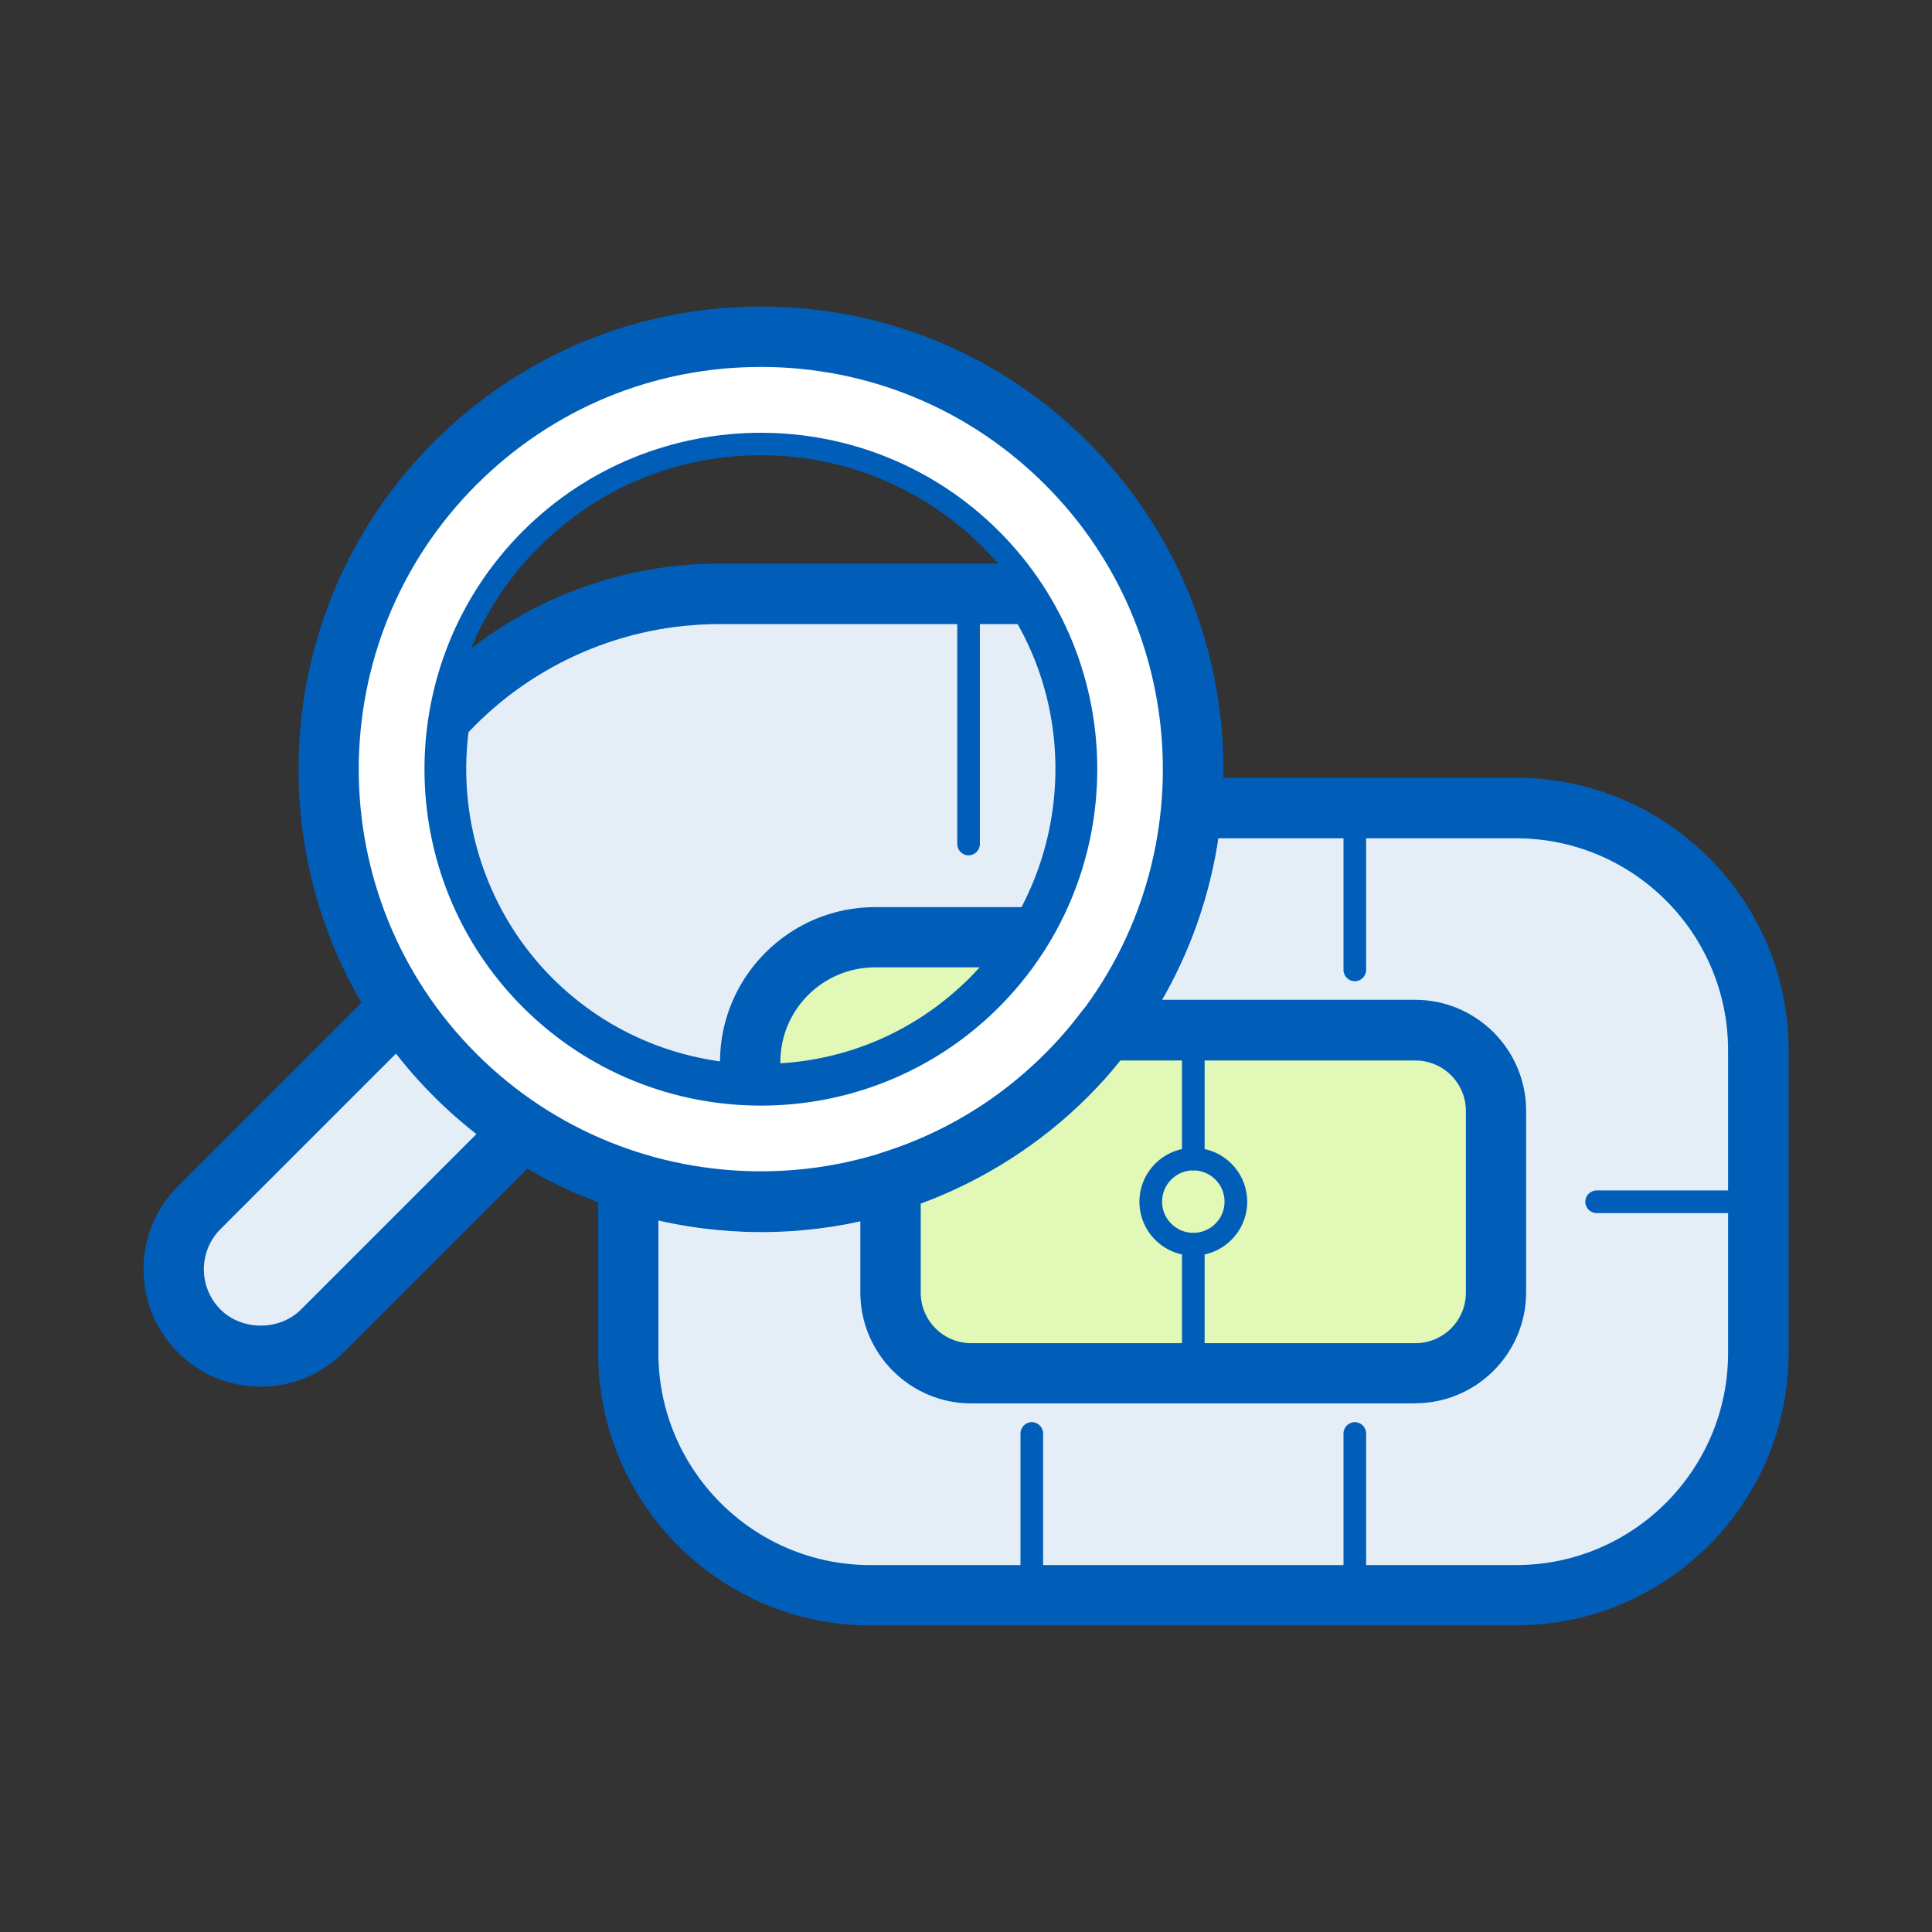 <?xml version="1.0" encoding="UTF-8"?><svg xmlns="http://www.w3.org/2000/svg" viewBox="0 0 128 128"><rect x="0" y="0" width="128" height="128" fill="#333333" stroke="none"/><g id="uuid-8990c0e2-a970-4623-aec1-18140f83d0ae"><rect width="128" height="128" fill="none"/></g><g id="uuid-52b806dc-275b-4c31-8bc2-31fd466e8449"><path d="M35.17,66.2c8.42,8.42,22.06,8.42,30.48,0,7.3-7.3,8.26-18.52,2.9-26.86h-20.92c-7.34,0-13.94,3.19-18.48,8.26-1.03,6.57.96,13.53,6.03,18.6Z" fill="#e5eef7"/><path d="M50.41,74.5c-6.03,0-12.06-2.29-16.65-6.89h0c-5.29-5.29-7.76-12.89-6.59-20.32.06-.38.23-.74.49-1.02,5.08-5.67,12.36-8.93,19.97-8.93h20.92c.68,0,1.32.35,1.68.92,5.93,9.24,4.6,21.58-3.17,29.35-4.59,4.59-10.62,6.89-16.65,6.89ZM36.58,64.79c7.62,7.62,20.02,7.62,27.65,0,6.19-6.19,7.46-15.89,3.19-23.44h-19.79c-6.27,0-12.29,2.6-16.59,7.16-.75,5.98,1.3,12.03,5.55,16.29h0Z" fill="#005eb8"/><path d="M100.45,53.54h-21.51c-.58,6.45-3.34,12.74-8.27,17.68-7.86,7.86-19.15,10.19-29.05,7.01v11.41c0,8.86,7.18,16.05,16.05,16.05h42.79c8.86,0,16.05-7.18,16.05-16.05v-20.06c0-8.86-7.18-16.05-16.05-16.05Z" fill="#e5eef7"/><path d="M100.46,107.69h-42.79c-9.95,0-18.04-8.1-18.04-18.05v-11.41c0-.64.31-1.24.82-1.62s1.18-.48,1.79-.29c9.57,3.08,19.92.58,27.02-6.52,4.41-4.41,7.14-10.25,7.7-16.45.09-1.03.96-1.82,1.99-1.82h21.51c9.95,0,18.04,8.09,18.04,18.04v20.06c0,9.95-8.09,18.05-18.04,18.05ZM43.62,80.85v8.79c0,7.75,6.3,14.05,14.04,14.05h42.79c7.74,0,14.04-6.3,14.04-14.05v-20.06c0-7.74-6.3-14.04-14.04-14.04h-19.74c-.97,6.45-4,12.46-8.63,17.1-7.52,7.52-18.22,10.55-28.46,8.22Z" fill="#005eb8"/><path d="M89.76,65.01c-.41,0-.75-.34-.75-.75v-10.72c0-.41.34-.75.75-.75s.75.34.75.75v10.72c0,.41-.34.75-.75.75Z" fill="#005eb8"/><path d="M68.36,106.44c-.41,0-.75-.34-.75-.75v-10.72c0-.41.34-.75.75-.75s.75.34.75.75v10.72c0,.41-.34.75-.75.75Z" fill="#005eb8"/><path d="M89.76,106.44c-.41,0-.75-.34-.75-.75v-10.72c0-.41.34-.75.75-.75s.75.34.75.75v10.72c0,.41-.34.75-.75.75Z" fill="#005eb8"/><path d="M116.5,80.37h-10.72c-.41,0-.75-.34-.75-.75s.34-.75.75-.75h10.72c.41,0,.75.34.75.75s-.34.75-.75.75Z" fill="#005eb8"/><path d="M52.34,80.37h-10.72c-.41,0-.75-.34-.75-.75s.34-.75.75-.75h10.72c.41,0,.75.34.75.75s-.34.75-.75.75Z" fill="#005eb8"/><path d="M52.34,80.37h-10.72c-.41,0-.75-.34-.75-.75s.34-.75.75-.75h10.72c.41,0,.75.34.75.75s-.34.75-.75.75Z" fill="#005eb8"/><path d="M64.17,56.67c-.41,0-.75-.34-.75-.75v-16.58c0-.41.34-.75.75-.75s.75.34.75.75v16.58c0,.41-.34.75-.75.75Z" fill="#005eb8"/><path d="M34.23,75.3l-12.88,12.88c-2.25,2.25-5.9,2.25-8.16,0h0c-2.25-2.25-2.25-5.9,0-8.16l12.88-12.88" fill="#e5eef7"/><path d="M17.27,91.87c-2.08,0-4.03-.81-5.49-2.28-3.03-3.03-3.03-7.96,0-10.99l12.88-12.88c.78-.78,2.05-.78,2.83,0,.78.78.78,2.05,0,2.83l-12.88,12.88c-1.47,1.47-1.47,3.86,0,5.33,1.42,1.42,3.91,1.42,5.33,0l12.88-12.88c.78-.78,2.05-.78,2.83,0,.78.78.78,2.05,0,2.83l-12.88,12.88c-1.47,1.47-3.42,2.28-5.49,2.28Z" fill="#005eb8"/><path d="M65.65,66.2c1.26-1.26,2.31-2.65,3.19-4.11h-10.87c-4.57,0-8.27,3.7-8.27,8.27v2.11c5.75.19,11.56-1.89,15.95-6.28Z" fill="#e1f8b6"/><path d="M50.44,74.49c-.27,0-.54,0-.81-.01-1.08-.04-1.93-.92-1.93-2v-2.11c0-5.66,4.61-10.27,10.27-10.27h10.87c.72,0,1.39.39,1.74,1.02s.34,1.4-.03,2.02c-1.01,1.68-2.19,3.19-3.49,4.49h0c-4.45,4.45-10.33,6.88-16.62,6.88ZM57.97,64.09c-3.46,0-6.27,2.81-6.27,6.27v.09c4.75-.3,9.14-2.27,12.54-5.66.22-.22.44-.46.66-.7h-6.92ZM65.65,66.2h0,0Z" fill="#005eb8"/><path d="M70.67,30.7c-11.19-11.19-29.33-11.19-40.52,0s-11.19,29.33,0,40.52c11.19,11.19,29.33,11.19,40.52,0,11.19-11.19,11.19-29.33,0-40.52ZM35.17,66.2c-8.42-8.42-8.42-22.06,0-30.48s22.06-8.42,30.48,0c8.42,8.42,8.42,22.06,0,30.48-8.42,8.42-22.06,8.42-30.48,0Z" fill="#fff"/><path d="M50.41,81.6c-7.85,0-15.7-2.99-21.67-8.96-11.95-11.95-11.95-31.4,0-43.35,5.79-5.79,13.49-8.98,21.67-8.98s15.89,3.19,21.68,8.98c11.95,11.95,11.95,31.4,0,43.35h0c-5.98,5.98-13.83,8.96-21.68,8.96ZM50.41,24.31c-7.12,0-13.81,2.77-18.85,7.81-10.39,10.39-10.39,27.3,0,37.69s27.3,10.39,37.69,0c10.39-10.39,10.39-27.3,0-37.69-5.03-5.03-11.73-7.81-18.85-7.81ZM70.67,71.22h0,0Z" fill="#005eb8"/><path d="M50.41,73.25c-5.71,0-11.42-2.17-15.77-6.52-8.69-8.69-8.69-22.84,0-31.54,8.69-8.69,22.84-8.69,31.54,0,8.69,8.69,8.69,22.84,0,31.54h0c-4.35,4.35-10.06,6.52-15.77,6.52ZM50.41,30.16c-5.56,0-10.78,2.16-14.71,6.09-8.11,8.11-8.11,21.31,0,29.42,8.11,8.11,21.31,8.11,29.41,0h0c8.11-8.11,8.11-21.31,0-29.42-3.93-3.93-9.15-6.09-14.71-6.09ZM65.65,66.2h0,0Z" fill="#005eb8"/><path d="M93.77,68.25h-20.52c-.78,1.03-1.64,2.03-2.58,2.97-3.38,3.38-7.4,5.73-11.66,7.07v7.34c0,2.95,2.39,5.35,5.35,5.35h29.42c2.95,0,5.35-2.39,5.35-5.35v-12.03c0-2.95-2.39-5.35-5.35-5.35Z" fill="#e1f8b6"/><path d="M93.77,92.98h-29.42c-4.05,0-7.35-3.3-7.35-7.35v-7.34c0-.87.57-1.65,1.4-1.91,4.13-1.29,7.78-3.51,10.85-6.58.84-.84,1.65-1.77,2.4-2.77.38-.5.97-.79,1.59-.79h20.52c4.05,0,7.35,3.3,7.35,7.35v12.03c0,4.05-3.3,7.35-7.35,7.35ZM61,79.73v5.91c0,1.85,1.5,3.35,3.35,3.35h29.42c1.85,0,3.35-1.5,3.35-3.35v-12.03c0-1.85-1.5-3.35-3.35-3.35h-19.54c-.68.85-1.4,1.65-2.14,2.39-3.13,3.13-6.94,5.56-11.08,7.09Z" fill="#005eb8"/><path d="M79.06,77.54c-.41,0-.75-.34-.75-.75v-8.54c0-.41.34-.75.75-.75s.75.34.75.75v8.54c0,.41-.34.75-.75.75Z" fill="#005eb8"/><path d="M79.06,91.73c-.41,0-.75-.34-.75-.75v-8.54c0-.41.34-.75.75-.75s.75.34.75.75v8.54c0,.41-.34.75-.75.75Z" fill="#005eb8"/><path d="M79.06,83.19c-1.97,0-3.57-1.6-3.57-3.57s1.6-3.57,3.57-3.57,3.57,1.6,3.57,3.57-1.6,3.57-3.57,3.57ZM79.06,77.54c-1.14,0-2.07.93-2.07,2.07s.93,2.07,2.07,2.07,2.07-.93,2.07-2.07-.93-2.07-2.07-2.07Z" fill="#005eb8"/></g></svg>
